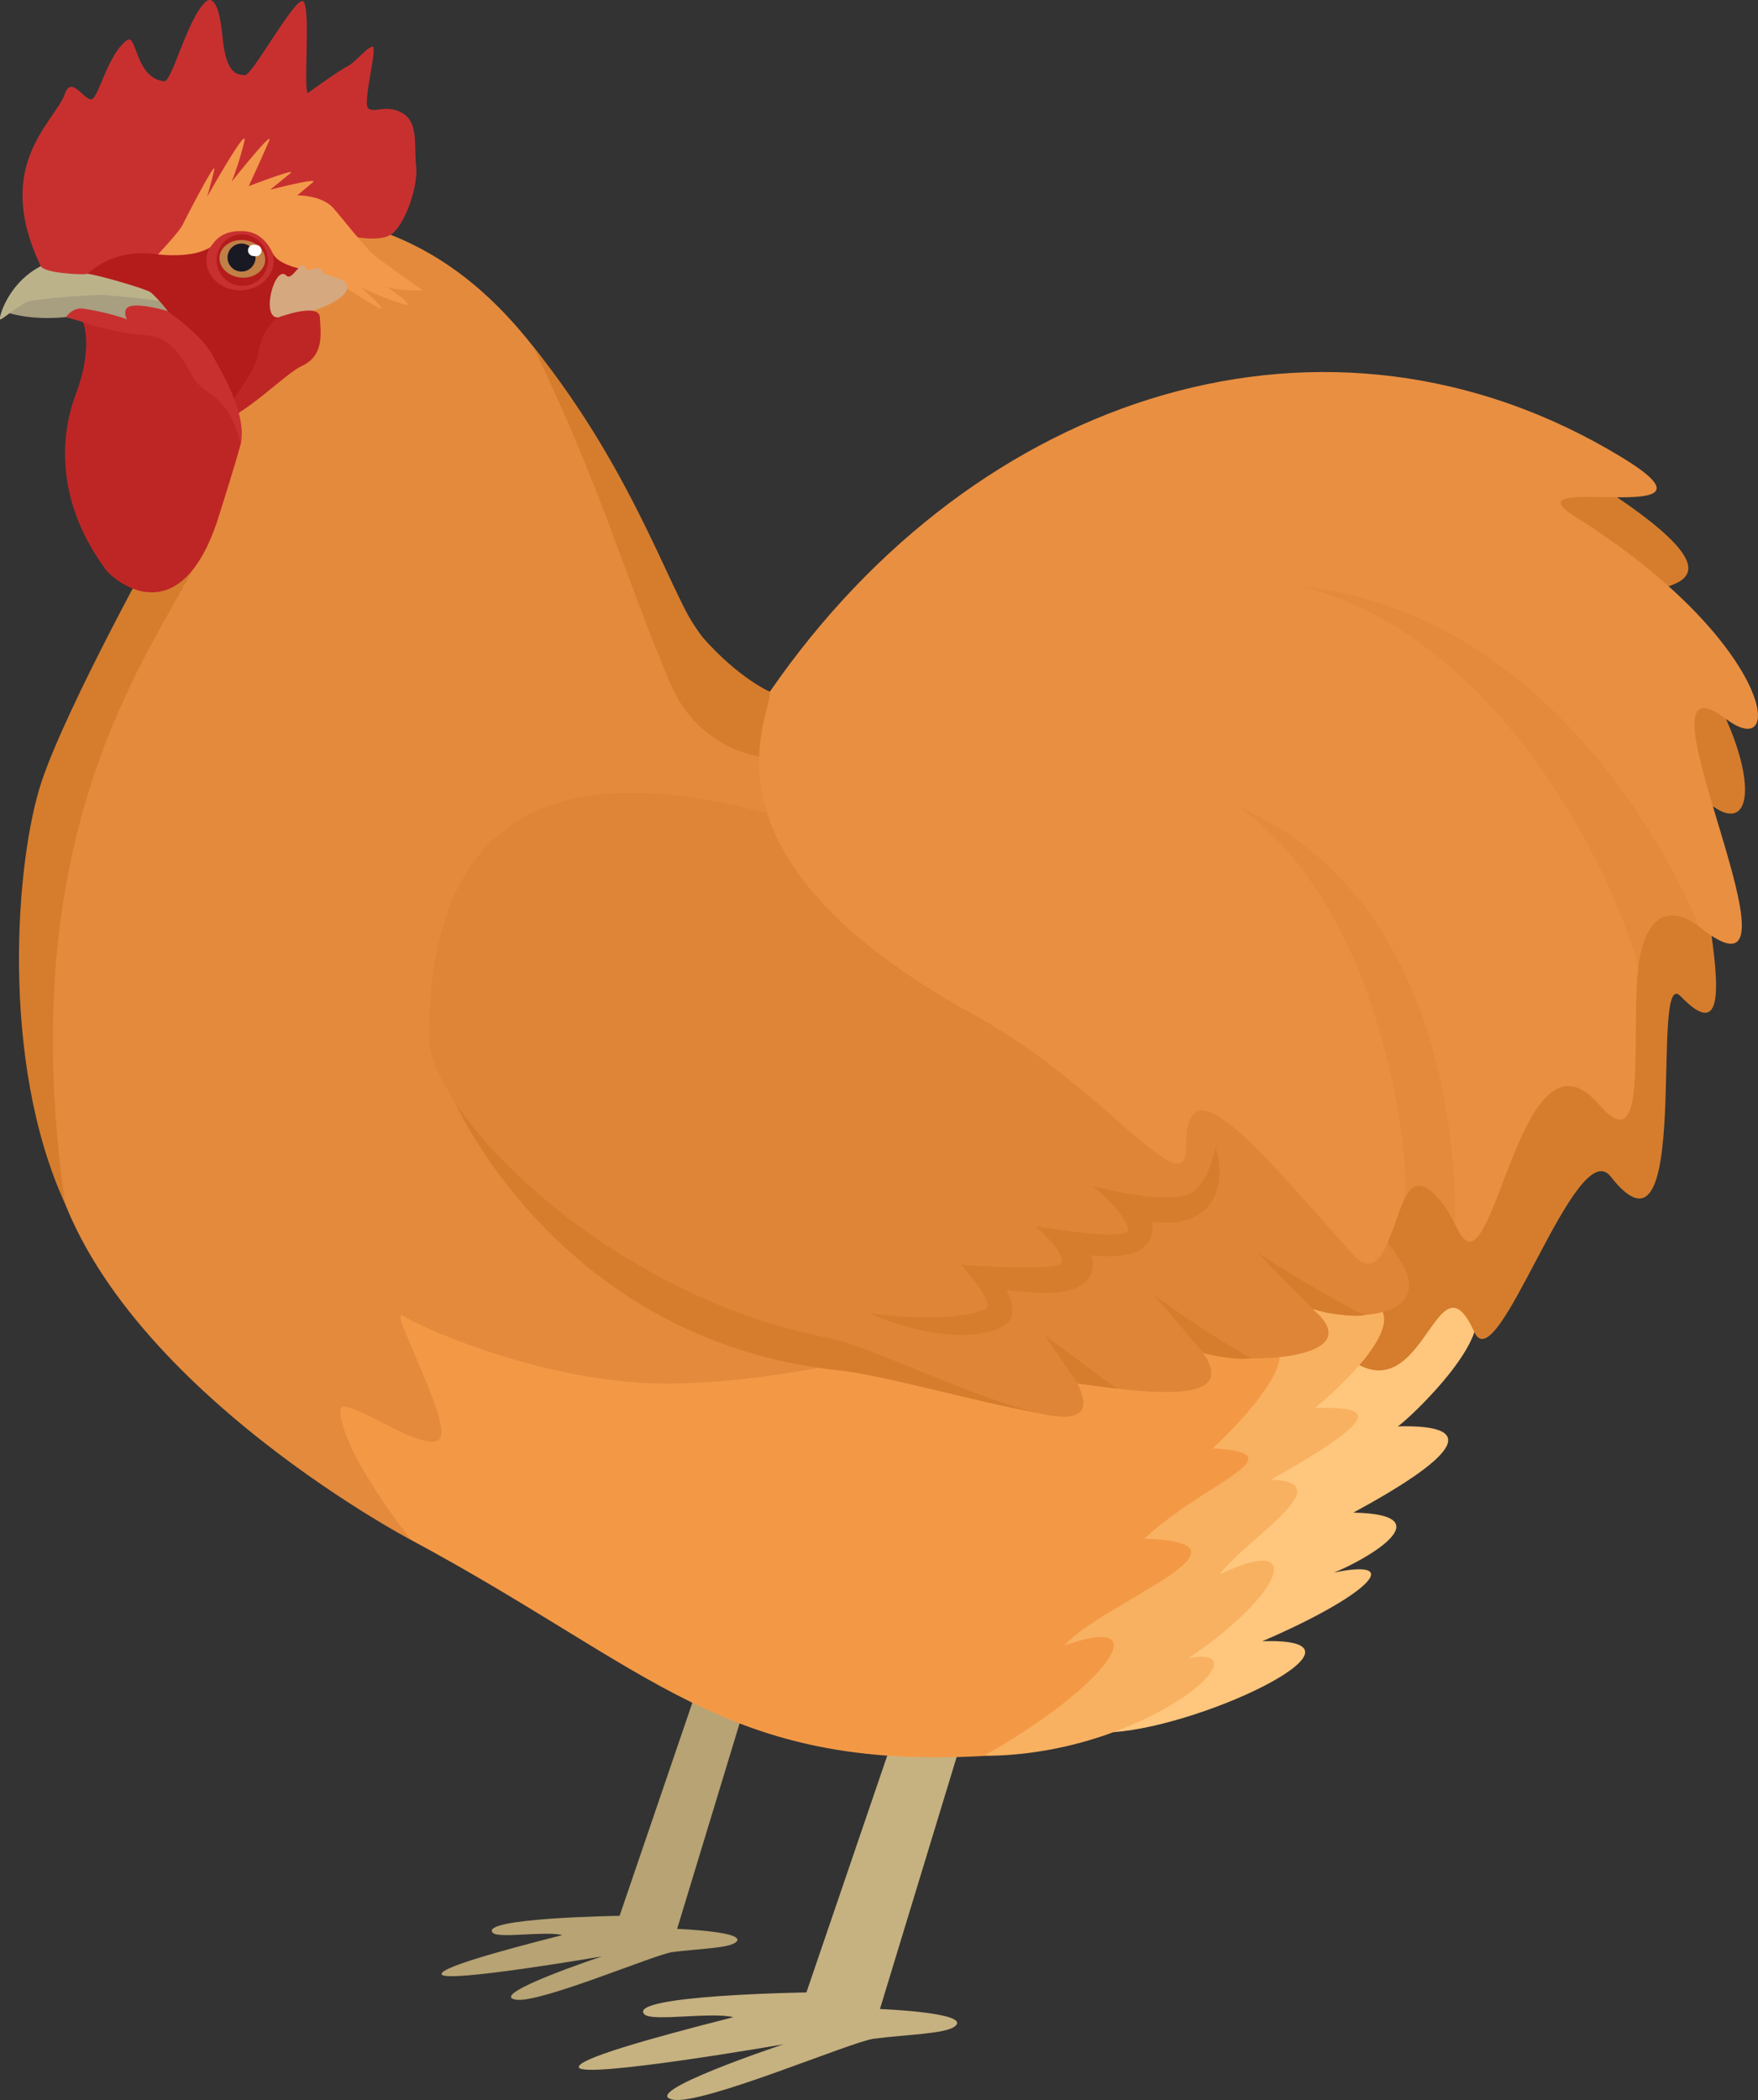 <?xml version="1.0" encoding="UTF-8"?> <svg xmlns="http://www.w3.org/2000/svg" viewBox="0 0 402.11 480.13"><rect x="0" y="0" width="402.11" height="480.13" fill="#333333" stroke="none"/><defs><style>.cls-1{fill:#ffc67d;}.cls-2{fill:#d57d2d;}.cls-3{fill:#c6b280;}.cls-4{fill:#b7a373;}.cls-5{fill:#f8b161;}.cls-6{fill:#f39946;}.cls-7{fill:#e48a3c;}.cls-8{fill:#df8537;}.cls-9{fill:#a89e80;}.cls-10{fill:#be2626;}.cls-11{fill:#bcb28a;}.cls-12{fill:#b41c1c;}.cls-13{fill:#c83030;}.cls-14{fill:#c18046;}.cls-15{fill:#191923;}.cls-16{fill:#fff;}.cls-17{fill:#f3994b;}.cls-18{fill:#d5a880;}.cls-19{fill:#e98f41;}</style></defs><g id="Layer_2" data-name="Layer 2"><g id="Layer_1-2" data-name="Layer 1"><path class="cls-1" d="M287.94,255.38s38.38,35.67,47.78,42c9,6.07-13.62,27.25-16,28.73,20-.52,12.27,7.56-10.17,19.72,21.17.39,2.64,10.9-4.42,13.7,16.87-3.46,7.08,5.61-16.39,15.7,28.54-.91-12.26,19.19-34.08,20.8-8.77-1.17-22.37-58.74-22.37-58.74l4.7-88.7Z"></path><path class="cls-2" d="M190.7,175.88C208,163.35,295.27,69.29,354.05,103.81c58.21,34.18,18.73,28.55,22.72,33.13,25.14,28.86,27.2,55.44,15.53,47.73-12.8-8.44,12.1,63.92-7.89,43.1-7.33-7.64,3.07,65.69-16,41.22-7.95-10.23-25.92,47.24-31.18,35.56-9.56-21.18-11.8,27-34.29.67C288.67,288.48,191.39,181.2,190.7,175.88Z"></path><path class="cls-3" d="M132.39,472.63c-.35-1.85,15.19-6.33,35.35-11.44-4.94-1.27-18.7,1.08-20.35-.66-4.2-4.39,37.06-5,37.06-5l28.76-84.21,13.69,3.83-25.63,84.17s21.35.81,17.1,4c-2.3,1.7-11.07,1.82-18.56,2.8-5.16.69-38.9,15.1-45.8,13.93-8.58-1.46,25.23-12.67,25.23-12.67S132.93,475.42,132.39,472.63Z"></path><path class="cls-4" d="M101,451.36c-.27-1.45,11.87-4.95,27.62-8.94-3.86-1-14.6.84-15.9-.52-3.29-3.43,29-3.89,29-3.89l22.47-65.78,10.69,3-20,65.77s16.69.63,13.36,3.11c-1.78,1.34-8.64,1.43-14.48,2.2-4,.54-30.4,11.79-35.79,10.87-6.7-1.13,19.71-9.89,19.71-9.89S101.38,453.53,101,451.36Z"></path><path class="cls-5" d="M262,256s41.8,36.75,52,41.78c9.75,4.83-11,22.28-13.12,24.06,10.88,0,18.36.43-10.19,16.47,16.52.46-5.53,13.41-11.71,21.64,19.93-9.52,14.64,4.47-7.13,19.16,18.62-3.49-10,22.32-46.82,22.32-8.85,0-7.26-56.89-7.26-56.89L210.62,256Z"></path><path class="cls-6" d="M101.4,217.44c-87.84,6.8-39.26,109.42-7.35,134.65,55.41,29.8,71.75,52.62,130.91,49.38,27.87-15.63,40.71-33,18.54-25.31,8.68-9.74,47.42-23.44,18.27-24.38,13.68-12.83,35.86-19.47,15.63-20.66,17.32-16.16,18.36-25.75,11.08-22.43-5.7-23.52-26.94-76.65-26.94-76.65S141.48,214.34,101.4,217.44Z"></path><path class="cls-7" d="M176.08,158.15c-28.5-7.91-35.69-84.49-86.73-104.47-13.78-5.39-43.13-.6-43.13-.6s-9.45,67.29-10.63,74.38S.19,202,11.08,262.12c9.27,51.2,83,90,83,90s-16.23-20.38-16.23-29.78c0-4.62,24.14,14.09,23.13,4.55-.85-8-12.23-28.38-8.69-26s28.24,13.54,54,15.25c33.63,2.24,92.26-14.62,91.07-20.52S176.08,158.15,176.08,158.15Z"></path><path class="cls-2" d="M237.36,323.05c-14-2.51-35.43-8.68-45.43-9.73-64.2-6.76-88-61.59-88-61.59S239.61,287.52,237.36,323.05Z"></path><path class="cls-8" d="M319.8,287.42c-19.77-29.52-72.41-72.07-72.41-72.07s-34.68-18.54-67.24-28.1c-41.05-12.06-82-10.75-82,49.84,0,17.22,40.36,59,91.47,68.83,14.18,2.74,67.28,31.29,56.84,10.38,18,2.56,36.69,4.55,28.73-7,6.9,2.69,39.63,2.13,24.94-10.11C307.72,302.22,329.6,302,319.8,287.42Z"></path><path class="cls-2" d="M36.14,123.85s9.51-2.27,11.07,0c-8.83,21.22-45.44,60.51-32.3,151.42-15-32.59-11.37-78.88-5.33-96.77C15.47,161.09,36.14,123.85,36.14,123.85Z"></path><path class="cls-9" d="M3.22,69.39l-1.45,2.1s5.13,1.84,13.36,1c1.37-.15,5.26-.54,6.94.11s5.36,2.5,7.06,2.91S40,73.71,40,73s-2.33-4-4.2-4.81-12.25-3-15.91-3S3.22,69.39,3.22,69.39Z"></path><path class="cls-10" d="M19,73.66s2.46,5.63-1.72,16.62c-2.74,7.18-5.69,22.81,6.84,39.87,2.23,3,17.48,15.24,26.05-12.48.86-2.77,3.72-11.8,4.92-16.27C54.15,91,43.23,79,36.14,75.13,32.06,72.92,19,73.66,19,73.66Z"></path><path class="cls-11" d="M9.34,60.85C1.77,64.79-.27,72.62,0,73s4.67-3.7,7-4.21A140.39,140.39,0,0,1,23.3,67.43c2.64.1,9.41.91,10.46,1s4.8.77,4.8.77-5.65-6.83-9-8S13.82,58.52,9.34,60.85Z"></path><path class="cls-12" d="M63.43,53.57c-7-4.42-34-5-34-5s-9.4,13.45-9.7,14c1.94.06,13.61,3.43,14.77,4.29a31.65,31.65,0,0,1,3.8,4.17c1.1,3.68,13.82,23,15.62,22.77S67.36,82.33,69.05,79.25s4.12-15.77,4.12-15.77A27.62,27.62,0,0,0,63.43,53.57Z"></path><path class="cls-13" d="M62.61,59.75c.1-3.79-3.25-7-7.5-7.07s-7.78,2.84-7.9,6.62,3.25,7,7.5,7.07S62.5,63.53,62.61,59.75Z"></path><path class="cls-12" d="M55.53,53.57A5.89,5.89,0,1,0,61.3,60,6.12,6.12,0,0,0,55.53,53.57Z"></path><path class="cls-14" d="M55.85,54.91c-2.88-.28-5.4,1.41-5.63,3.77s1.92,4.5,4.8,4.78,5.39-1.41,5.62-3.77S58.72,55.18,55.85,54.91Z"></path><path class="cls-15" d="M55.43,55.69a3.2,3.2,0,1,0,3,3.5A3.24,3.24,0,0,0,55.43,55.69Z"></path><path class="cls-16" d="M58.4,56a1.3,1.3,0,1,0-.25,2.54A1.3,1.3,0,1,0,58.4,56Z"></path><path class="cls-13" d="M78.08,53.55s8.08,2.14,11.27.13,6.37-11,5.83-15.69S95.82,28,92,25.83s-6.66.27-7.85-1.18,2.39-14.33,1-14-4,3.74-5.75,4.56-9,6.07-9,6.07c-1.09-.75.79-20.14-1.12-21s-11.6,17-13.25,16.9-4.32,0-5.13-8.73S48.14-.47,47.21.27c-4.14,3.33-7.89,18.52-9.65,18.32-6.75-.75-6.2-11.14-8.56-9.37-4.5,3.37-6.46,13.38-8.14,13.49s-4.56-5.49-6-1.3C12.51,28-1.8,37.72,9.34,60.85c.77,1.61,9.38,2,10.4,1.81s5.37-6,16.4-4.51c2,.27,26.86-10,26.86-10Z"></path><path class="cls-17" d="M36.14,58.15S41,53,41.78,51.39,49.56,36.22,49,38.81,47.38,45,47.38,45,56.6,28.6,55.92,32.19A71.48,71.48,0,0,1,53,41.53s9.83-12.34,8.54-9.3-4.65,10.34-4.65,10.34,11-4.24,9.58-3L61.8,43.38s11.23-2.9,9.79-1.71-3.6,3-3.6,3,5.65-.12,8.34,3,7.4,9.18,9.25,10.68,11.16,8.05,11.16,8.05-6,.09-7.88-.76,8.73,5.82,2.31,3.54a69,69,0,0,1-8.63-3.49s6.73,6,4.19,4.72S75.49,63.5,74.24,62.72s-10.09-1.1-11.87-4.85c-.9-1.9-2.71-4.73-6.42-5-6.07-.44-7.24,3.26-8,3.75C43.77,59.17,36.14,58.15,36.14,58.15Z"></path><path class="cls-18" d="M65.5,63c1.4,1.4,3.35-4,4.33-1.8.71,1.6,3-1,3.76.7s5.56,1.13,5.84,3.67-6.88,6.23-15.75,7C59.5,72.92,62.85,60.31,65.5,63Z"></path><path class="cls-10" d="M63.68,72.56s9.33-3.51,9.49,0,1.14,8.7-4.23,11.17c-3.88,1.78-13.51,12-19.82,13.08,4.07-5,9.38-12.26,9.84-15.55C59.87,74.73,63.68,72.56,63.68,72.56Z"></path><path class="cls-13" d="M48.6,81.21C46.38,76.8,38.31,71.12,38.31,71.12s-8.81-2.67-9.54-.25a2.43,2.43,0,0,0,.3,2.13,55.41,55.41,0,0,0-10.39-2.48,4.15,4.15,0,0,0-3.55,2s3.14.85,3.9,1.17a61.28,61.28,0,0,0,14,2.92c5.64.32,8.25,4.27,10.91,9.27s7.84,3.22,11.13,15.55C56.65,94.24,49.78,83.54,48.6,81.21Z"></path><path class="cls-2" d="M176.08,158.15l5.16,15.4s-19.89,2.07-28.19-17.86c-11.16-26.81-16-45.31-31.18-76.57,24.16,30,32.15,58.94,38.64,66.36C168.88,155.05,176.08,158.15,176.08,158.15Z"></path><path class="cls-2" d="M198.83,300.23s17.75,2.68,26.42-.88c2.8-1.14-5.46-10.22-5.46-10.22s23.79,1.9,23.18-.82c-.84-3.77-6.26-8-6.26-8s22.29,3.86,21.38.65c-1.26-4.41-8.18-9.81-8.18-9.81s18,4.78,22.87,1.41c4-2.72,5.26-10.44,5.26-10.44,2.16,8-.12,12.27-2.42,14.41-2.79,2.6-7,3.53-12.2,2.77a6,6,0,0,1-.52,4.33c-2.11,3.75-7.7,3.85-13.34,3.39a5.6,5.6,0,0,1-.29,4.81c-1.57,2.76-5.36,3.95-11.93,3.74a67.59,67.59,0,0,1-7.15-.67c1,2.12,2.92,6.61-1.09,8.52C219,308.26,202.34,302,198.83,300.23Z"></path><polygon class="cls-2" points="238.87 305.22 246.49 316.3 255.46 317.48 238.87 305.22"></polygon><path class="cls-2" d="M263.89,296l11.33,13.28s7.11,2,11,1.21C277.18,305.77,263.89,296,263.89,296Z"></path><path class="cls-2" d="M287.64,286.47l12.52,12.74s8,2.27,12,1.45C302.54,296,287.64,286.47,287.64,286.47Z"></path><path class="cls-19" d="M176.08,158.15c47.46-68.82,127.86-94.26,194.78-53.65,28.12,17.06-27.63,2.93-10.59,13.61,45,28.25,48.6,56.83,34.52,46.26-24.24-18.19,22.86,70.86-6.19,47.45-26-21-4.8,61.67-22.81,40.75-18.4-21.37-24.19,45.27-32.35,28.56-15.49-31.77-12.16,19.16-24.32,5.34-24.21-27.52-37.81-43.12-37.82-24.35,0,14.2-18.45-13.59-48.48-30.08C156.27,195.49,176.76,163.48,176.08,158.15Z"></path><path class="cls-7" d="M321,274.8c2.22-7.5-4.43-67.5-37.91-90.44,53.27,22.94,49.65,95.23,49.65,95.23S324.84,264.27,321,274.8Z"></path><path class="cls-7" d="M374.62,221.76c-.41-7.8-25.36-74.39-76.78-87.71,64,7.4,90.76,77.77,90.76,77.77S377.05,201.75,374.62,221.76Z"></path></g></g></svg> 